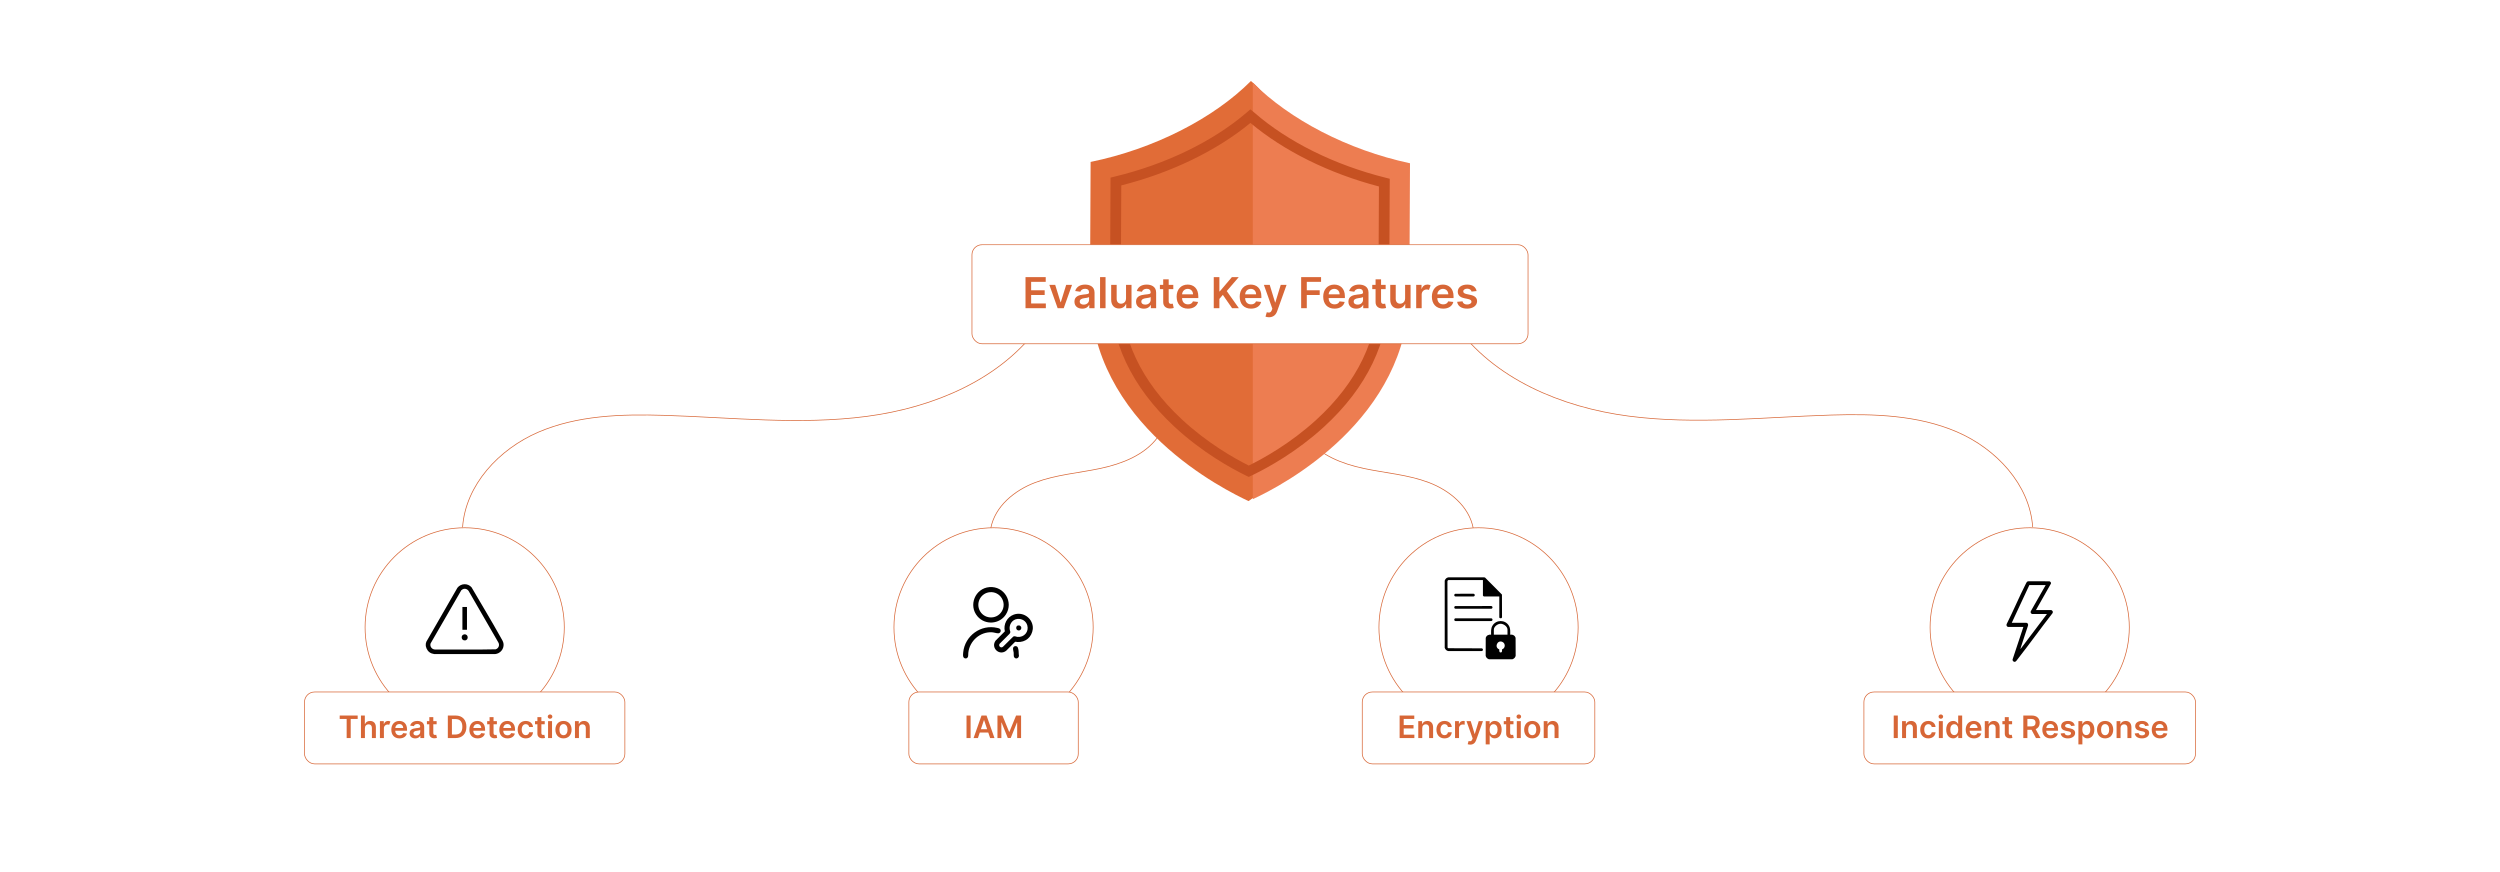 <?xml version="1.0" encoding="UTF-8"?>
<svg id="Layer_1" data-name="Layer 1" xmlns="http://www.w3.org/2000/svg" viewBox="0 0 860 300">
  <rect y="0" width="860" height="300" fill="#fff"/>
  <path d="M340.831,181.732c1.4-7.524,8.138-13.044,15.297-15.75s14.923-3.249,22.408-4.845c7.485-1.596,15.167-4.576,19.726-10.723" fill="none" stroke="#d76636" stroke-miterlimit="10" stroke-width=".25"/>
  <path d="M506.792,181.732c-1.4-7.524-8.138-13.044-15.297-15.75-7.159-2.707-14.923-3.249-22.408-4.845s-15.167-4.576-19.726-10.723" fill="none" stroke="#d76636" stroke-miterlimit="10" stroke-width=".25"/>
  <g>
    <g>
      <path d="M430.425,27.948c-.031-.032-.064-.061-.095-.092-12.818,12.841-33.272,23.364-55.159,27.848-.007,1.367-.043,8.941-.21,43.85-.223,46.569,47.168,69.325,54.526,72.817,45.468-29.794,28.453-121.0.937-144.423Z" fill="#e16c37"/>
      <path d="M430.966,28.448v143.261c10.599-4.88,53.652-27.581,53.863-71.696.167-34.91.203-42.483.21-43.85-21.503-4.594-41.347-15.04-54.073-27.715Z" fill="#ed7d51"/>
    </g>
    <path d="M429.563,164.061l-.848-.412c-5.155-2.509-15.233-8.048-24.824-16.973-14.714-13.698-22.131-29.518-22.047-47.027l.184-38.553,1.384-.335c17.709-4.272,33.865-12.117,45.489-22.091l1.234-1.056,1.386,1.152c11.524,10.03,27.568,17.98,45.175,22.383l1.381.344-.185,38.555c-.083,17.511-7.652,33.271-22.496,46.84-9.39,8.585-19.245,13.977-24.283,16.427l-1.549.745ZM385.723,63.778l-.172,35.885c-.079,16.546,6.972,31.537,20.955,44.554,8.74,8.135,17.902,13.349,23.072,15.937,4.917-2.408,14.29-7.577,23.225-15.743,14.108-12.899,21.301-27.829,21.381-44.376l.17-35.889c-17.066-4.462-32.657-12.173-44.21-21.856-11.642,9.585-27.301,17.162-44.422,21.489Z" fill="#c65122"/>
  </g>
  <g>
    <g>
      <circle cx="341.786" cy="215.817" r="34.264" fill="#fff" stroke="#d76636" stroke-miterlimit="10" stroke-width=".25"/>
      <g>
        <rect x="312.647" y="238.047" width="58.279" height="24.728" rx="3.455" ry="3.455" fill="#fff" stroke="#d76636" stroke-miterlimit="10" stroke-width=".25"/>
        <g>
          <path d="M333.887,253.892h-1.404v-7.75h1.404v7.75Z" fill="#d76636"/>
          <path d="M334.909,253.892l2.728-7.75h1.733l2.732,7.75h-1.499l-.643-1.911h-2.914l-.64,1.911h-1.498ZM339.582,250.853l-1.048-3.121h-.06l-1.048,3.121h2.157Z" fill="#d76636"/>
          <path d="M344.841,246.142l2.301,5.615h.091l2.301-5.615h1.718v7.75h-1.347v-5.324h-.072l-2.142,5.302h-1.007l-2.142-5.314h-.072v5.336h-1.347v-7.75h1.718Z" fill="#d76636"/>
        </g>
      </g>
      <g>
        <path d="M355.288,215.645v.712c-.346,2.838-2.474,4.651-5.345,4.495-.202-.011-.605-.145-.735-.086l-3.124,3.125c-2.4,1.805-5.356-1.104-3.585-3.53l3.171-3.18c-.573-2.401.749-4.927,3.07-5.757,3.042-1.088,6.269,1.025,6.549,4.22ZM349.961,212.92c-1.784.205-2.932,2.001-2.603,3.723.11.577.402.779-.041,1.359l-3.45,3.453c-.519.795.429,1.647,1.147,1.037l3.552-3.516c.482-.276.986.079,1.488.123,2.258.195,3.962-1.791,3.331-3.989-.435-1.515-1.88-2.367-3.423-2.19Z"/>
        <path d="M332.386,226.494h-.438c-.25-.174-.43-.201-.559-.51-.17-.411-.09-1.145-.044-1.599.582-5.676,6.073-9.693,11.68-8.394.259.06.608.122.83.266.727.471.379,1.607-.484,1.605-.592-.002-1.453-.32-2.134-.356-4.132-.219-7.691,2.983-8.138,7.044-.082.745.164,1.63-.713,1.945Z"/>
        <path d="M349.425,226.494c-.924-.318-.653-1.187-.713-1.944-.042-.528-.366-1.306-.174-1.765.272-.649,1.215-.714,1.556-.11.315.559.368,1.883.372,2.531.001.09.055.182.054.275-.005.512-.247.833-.712,1.014h-.384Z"/>
        <path d="M340.374,201.963c5.05-.417,8.404,5.148,5.644,9.425-2.188,3.39-7.101,3.729-9.741.666-3.247-3.767-.843-9.684,4.097-10.091ZM340.484,203.716c-2.915.27-4.728,3.328-3.597,6.03,1.352,3.232,5.814,3.595,7.686.633,1.936-3.063-.499-6.997-4.088-6.664Z"/>
        <path d="M350.178,215.164c.32-.066.626-.02.867.204.734.684-.057,1.853-.983,1.421-.722-.337-.585-1.481.116-1.625Z"/>
      </g>
    </g>
    <g>
      <circle cx="508.617" cy="215.817" r="34.264" fill="#fff" stroke="#d76636" stroke-miterlimit="10" stroke-width=".25"/>
      <g>
        <rect x="468.619" y="238.047" width="79.997" height="24.728" rx="3.455" ry="3.455" fill="#fff" stroke="#d76636" stroke-miterlimit="10" stroke-width=".25"/>
        <g>
          <path d="M481.472,246.142h5.041v1.177h-3.637v2.104h3.375v1.177h-3.375v2.115h3.667v1.177h-5.071v-7.75Z" fill="#d76636"/>
          <path d="M489.255,253.892h-1.369v-5.812h1.309v.987h.068c.265-.646.863-1.063,1.733-1.063,1.199,0,1.994.795,1.99,2.188v3.701h-1.37v-3.489c0-.775-.424-1.241-1.131-1.241-.723,0-1.23.484-1.23,1.324v3.406Z" fill="#d76636"/>
          <path d="M494.132,251.008c0-1.774,1.075-3.005,2.778-3.005,1.419,0,2.402.829,2.497,2.09h-1.31c-.105-.56-.511-.984-1.169-.984-.844,0-1.408.704-1.408,1.877,0,1.188.553,1.903,1.408,1.903.602,0,1.052-.359,1.169-.983h1.31c-.099,1.233-1.029,2.1-2.49,2.1-1.736,0-2.785-1.237-2.785-2.997Z" fill="#d76636"/>
          <path d="M500.534,248.08h1.328v.969h.06c.212-.674.769-1.052,1.435-1.052.151,0,.367.015.492.038v1.26c-.118-.038-.405-.08-.636-.08-.754,0-1.31.522-1.31,1.261v3.417h-1.37v-5.812Z" fill="#d76636"/>
          <path d="M504.882,256l.317-1.097c.598.174.995.121,1.253-.519l.136-.371-2.107-5.934h1.453l1.34,4.39h.06l1.343-4.39h1.457l-2.346,6.569c-.326.916-.984,1.506-2.044,1.506-.401,0-.708-.091-.862-.155Z" fill="#d76636"/>
          <path d="M511.08,248.08h1.347v.961h.08c.208-.42.636-1.037,1.661-1.037,1.343,0,2.398,1.053,2.398,2.99,0,1.914-1.025,3.001-2.394,3.001-.999,0-1.449-.595-1.665-1.019h-.058v3.096h-1.369v-7.992ZM513.789,252.871c.904,0,1.382-.795,1.382-1.885,0-1.082-.47-1.858-1.382-1.858-.882,0-1.366.731-1.366,1.858s.492,1.885,1.366,1.885Z" fill="#d76636"/>
          <path d="M520.638,249.139h-1.147v3.005c0,.553.276.674.62.674.171,0,.326-.034.401-.054l.231,1.071c-.147.049-.416.125-.806.136-1.029.03-1.824-.507-1.816-1.601v-3.231h-.825v-1.06h.825v-1.393h1.37v1.393h1.147v1.06Z" fill="#d76636"/>
          <path d="M521.678,246.513c0-.413.355-.746.795-.746.435,0,.791.333.791.746,0,.408-.355.741-.791.741-.44,0-.795-.333-.795-.741ZM521.784,248.08h1.37v5.812h-1.37v-5.812Z" fill="#d76636"/>
          <path d="M524.311,251.008c0-1.801,1.082-3.005,2.785-3.005s2.785,1.204,2.785,3.005c0,1.798-1.082,2.997-2.785,2.997s-2.785-1.199-2.785-2.997ZM528.492,251.004c0-1.063-.462-1.914-1.389-1.914-.942,0-1.404.851-1.404,1.914s.462,1.903,1.404,1.903c.927,0,1.389-.84,1.389-1.903Z" fill="#d76636"/>
          <path d="M532.408,253.892h-1.369v-5.812h1.309v.987h.068c.266-.646.863-1.063,1.733-1.063,1.199,0,1.994.795,1.99,2.188v3.701h-1.37v-3.489c0-.775-.424-1.241-1.131-1.241-.723,0-1.23.484-1.23,1.324v3.406Z" fill="#d76636"/>
        </g>
      </g>
      <g>
        <path d="M512.18,226.786c-.561-.204-1-.6-1.11-1.208l.022-6.131c.226-.859,1.006-1.228,1.851-1.112.002-1.1-.124-2.107.459-3.092,1.263-2.133,4.39-2.132,5.653,0,.583.985.457,1.991.459,3.092.846-.116,1.625.253,1.851,1.112l.022,6.131c-.11.608-.549,1.004-1.11,1.208h-8.097ZM518.576,218.334v-1.732c0-1.116-1.386-2.061-2.438-2.028-.98.031-2.256.998-2.256,2.028v1.732h4.694ZM516.708,223.391c1.197-.406,1.244-2.098.08-2.593-1.732-.737-2.846,1.92-1.038,2.593-.009.454-.065,1.184.612,1.036.464-.102.307-.695.346-1.036Z"/>
        <path d="M496.983,199.727c.209-.577.628-1.032,1.261-1.116l12.325-.002.283.069,5.82,5.859.023,7.777c-.094.604-.935.384-.935.062v-7.19h-5.31c-.069,0-.323-.254-.323-.323v-5.312h-11.882c-.134,0-.379.336-.326.496l.047,22.732.205.205,11.516.043c.593.059.594.883,0,.942l-11.444-.001c-.633-.084-1.052-.539-1.261-1.116v-23.126Z"/>
        <path d="M500.604,208.486l12.37-.014c.593.059.594.883,0,.942h-12.266c-.536-.045-.61-.759-.103-.928Z"/>
        <path d="M500.604,212.712l12.37-.014c.593.059.594.883,0,.942h-12.266c-.536-.045-.61-.759-.103-.928Z"/>
        <path d="M500.604,204.26l6.267-.014c.593.059.594.883,0,.942h-6.164c-.536-.045-.61-.759-.103-.928Z"/>
      </g>
    </g>
    <g>
      <circle cx="159.853" cy="215.817" r="34.264" fill="#fff" stroke="#d76636" stroke-miterlimit="10" stroke-width=".25"/>
      <g>
        <rect x="104.752" y="238.047" width="110.203" height="24.728" rx="3.455" ry="3.455" fill="#fff" stroke="#d76636" stroke-miterlimit="10" stroke-width=".25"/>
        <g>
          <path d="M116.856,246.142h6.184v1.177h-2.396v6.573h-1.393v-6.573h-2.396v-1.177Z" fill="#d76636"/>
          <path d="M125.536,253.892h-1.37v-7.75h1.339v2.925h.068c.269-.658.836-1.063,1.73-1.063,1.207,0,2.002.784,2.002,2.188v3.701h-1.37v-3.489c0-.783-.424-1.241-1.143-1.241-.734,0-1.256.484-1.256,1.324v3.406Z" fill="#d76636"/>
          <path d="M130.697,248.08h1.328v.969h.06c.212-.674.764-1.052,1.434-1.052.314,0,.575.083.78.212l-.424,1.135c-.148-.068-.318-.121-.541-.121-.715,0-1.268.519-1.268,1.253v3.417h-1.37v-5.812Z" fill="#d76636"/>
          <path d="M134.613,251.02c0-1.794,1.086-3.017,2.751-3.017,1.431,0,2.657.897,2.657,2.938v.42h-4.049c.012.995.598,1.578,1.483,1.578.59,0,1.044-.258,1.23-.75l1.279.144c-.242,1.01-1.173,1.672-2.527,1.672-1.752,0-2.823-1.161-2.823-2.985ZM138.708,250.437c-.008-.791-.538-1.366-1.325-1.366-.817,0-1.366.625-1.408,1.366h2.732Z" fill="#d76636"/>
          <path d="M140.905,252.261c0-1.31,1.079-1.647,2.207-1.768,1.025-.109,1.438-.129,1.438-.521v-.023c0-.571-.348-.896-.984-.896-.67,0-1.056.341-1.192.738l-1.279-.182c.303-1.06,1.241-1.605,2.463-1.605,1.109,0,2.361.462,2.361,1.998v3.891h-1.317v-.799h-.045c-.249.488-.794.916-1.706.916-1.109,0-1.945-.606-1.945-1.748ZM144.553,251.807v-.685c-.178.144-.897.234-1.257.283-.613.087-1.071.307-1.071.833,0,.503.409.764.98.764.825,0,1.348-.548,1.348-1.195Z" fill="#d76636"/>
          <path d="M150.202,249.139h-1.147v3.005c0,.553.276.674.621.674.17,0,.325-.034.401-.054l.231,1.071c-.147.049-.416.125-.806.136-1.029.03-1.824-.507-1.816-1.601v-3.231h-.825v-1.06h.825v-1.393h1.37v1.393h1.147v1.06Z" fill="#d76636"/>
          <path d="M154.053,253.892v-7.75h2.68c2.308,0,3.708,1.453,3.708,3.867,0,2.422-1.4,3.883-3.761,3.883h-2.627ZM156.612,252.677c1.616,0,2.437-.886,2.437-2.668,0-1.774-.821-2.652-2.395-2.652h-1.196v5.32h1.154Z" fill="#d76636"/>
          <path d="M161.462,251.02c0-1.794,1.086-3.017,2.751-3.017,1.431,0,2.656.897,2.656,2.938v.42h-4.049c.012.995.598,1.578,1.483,1.578.591,0,1.045-.258,1.23-.75l1.278.144c-.242,1.01-1.173,1.672-2.527,1.672-1.752,0-2.823-1.161-2.823-2.985ZM165.557,250.437c-.008-.791-.538-1.366-1.325-1.366-.816,0-1.365.625-1.407,1.366h2.732Z" fill="#d76636"/>
          <path d="M170.929,249.139h-1.147v3.005c0,.553.276.674.62.674.171,0,.325-.034.401-.054l.231,1.071c-.147.049-.416.125-.806.136-1.029.03-1.824-.507-1.816-1.601v-3.231h-.825v-1.06h.825v-1.393h1.37v1.393h1.147v1.06Z" fill="#d76636"/>
          <path d="M171.765,251.02c0-1.794,1.086-3.017,2.751-3.017,1.431,0,2.656.897,2.656,2.938v.42h-4.049c.012.995.598,1.578,1.483,1.578.591,0,1.045-.258,1.23-.75l1.278.144c-.242,1.01-1.173,1.672-2.527,1.672-1.752,0-2.823-1.161-2.823-2.985ZM175.86,250.437c-.008-.791-.538-1.366-1.325-1.366-.816,0-1.365.625-1.407,1.366h2.732Z" fill="#d76636"/>
          <path d="M178.08,251.008c0-1.774,1.074-3.005,2.777-3.005,1.419,0,2.403.829,2.498,2.09h-1.31c-.106-.56-.511-.984-1.169-.984-.844,0-1.408.704-1.408,1.877,0,1.188.553,1.903,1.408,1.903.602,0,1.052-.359,1.169-.983h1.31c-.099,1.233-1.029,2.1-2.49,2.1-1.737,0-2.785-1.237-2.785-2.997Z" fill="#d76636"/>
          <path d="M187.384,249.139h-1.147v3.005c0,.553.276.674.62.674.171,0,.325-.034.401-.054l.231,1.071c-.147.049-.416.125-.806.136-1.029.03-1.824-.507-1.816-1.601v-3.231h-.825v-1.06h.825v-1.393h1.37v1.393h1.147v1.06Z" fill="#d76636"/>
          <path d="M188.424,246.513c0-.413.356-.746.795-.746.435,0,.791.333.791.746,0,.408-.355.741-.791.741-.439,0-.795-.333-.795-.741ZM188.531,248.08h1.369v5.812h-1.369v-5.812Z" fill="#d76636"/>
          <path d="M191.058,251.008c0-1.801,1.082-3.005,2.785-3.005s2.785,1.204,2.785,3.005c0,1.798-1.082,2.997-2.785,2.997s-2.785-1.199-2.785-2.997ZM195.24,251.004c0-1.063-.462-1.914-1.389-1.914-.942,0-1.404.851-1.404,1.914s.462,1.903,1.404,1.903c.927,0,1.389-.84,1.389-1.903Z" fill="#d76636"/>
          <path d="M199.156,253.892h-1.37v-5.812h1.31v.987h.067c.265-.646.863-1.063,1.733-1.063,1.199,0,1.994.795,1.99,2.188v3.701h-1.369v-3.489c0-.775-.424-1.241-1.132-1.241-.723,0-1.23.484-1.23,1.324v3.406Z" fill="#d76636"/>
        </g>
      </g>
      <g>
        <path d="M170.31,225.006h-20.911l-.94-.236c-1.103-.429-1.762-1.399-1.988-2.535.02-.252-.028-.538,0-.784.023-.202.148-.469.184-.679l10.699-18.579c1.214-1.548,3.538-1.655,4.854-.167,3.359,5.773,6.851,11.506,10.097,17.35.379.681.852,1.359.925,2.159.161,1.754-1.173,3.315-2.921,3.47ZM159.739,202.537c-.382.03-.75.24-1.035.484l-10.586,18.325c-.327,1.066.47,2.078,1.566,2.093,6.943-.055,13.906.1,20.837-.078,1.059-.331,1.466-1.54.843-2.469l-10.161-17.601c-.285-.484-.902-.799-1.464-.755Z"/>
        <rect x="159.07" y="208.798" width="1.568" height="7.843"/>
        <path d="M159.685,218.223c1.472-.196,1.626,1.947.294,2.072-1.412.133-1.569-1.903-.294-2.072Z"/>
      </g>
    </g>
    <g>
      <circle cx="698.216" cy="215.817" r="34.264" fill="#fff" stroke="#d76636" stroke-miterlimit="10" stroke-width=".25"/>
      <g>
        <rect x="641.184" y="238.047" width="114.064" height="24.728" rx="3.455" ry="3.455" fill="#fff" stroke="#d76636" stroke-miterlimit="10" stroke-width=".25"/>
        <g>
          <path d="M652.846,253.892h-1.404v-7.75h1.404v7.75Z" fill="#d76636"/>
          <path d="M655.68,253.892h-1.37v-5.812h1.31v.987h.067c.266-.646.863-1.063,1.733-1.063,1.2,0,1.994.795,1.99,2.188v3.701h-1.369v-3.489c0-.775-.424-1.241-1.132-1.241-.723,0-1.23.484-1.23,1.324v3.406Z" fill="#d76636"/>
          <path d="M660.557,251.008c0-1.774,1.074-3.005,2.777-3.005,1.419,0,2.403.829,2.497,2.09h-1.309c-.106-.56-.511-.984-1.17-.984-.844,0-1.407.704-1.407,1.877,0,1.188.553,1.903,1.407,1.903.602,0,1.053-.359,1.17-.983h1.309c-.098,1.233-1.029,2.1-2.489,2.1-1.737,0-2.785-1.237-2.785-2.997Z" fill="#d76636"/>
          <path d="M666.852,246.513c0-.413.355-.746.795-.746.435,0,.791.333.791.746,0,.408-.356.741-.791.741-.44,0-.795-.333-.795-.741ZM666.958,248.08h1.37v5.812h-1.37v-5.812Z" fill="#d76636"/>
          <path d="M669.497,250.994c0-1.938,1.056-2.99,2.399-2.99,1.025,0,1.453.617,1.661,1.037h.057v-2.898h1.373v7.75h-1.347v-.916h-.083c-.216.424-.666,1.019-1.665,1.019-1.37,0-2.396-1.087-2.396-3.001ZM673.641,250.986c0-1.128-.484-1.858-1.366-1.858-.912,0-1.381.776-1.381,1.858,0,1.09.477,1.885,1.381,1.885.874,0,1.366-.757,1.366-1.885Z" fill="#d76636"/>
          <path d="M676.202,251.02c0-1.794,1.086-3.017,2.751-3.017,1.431,0,2.656.897,2.656,2.938v.42h-4.049c.011.995.598,1.578,1.483,1.578.59,0,1.044-.258,1.23-.75l1.279.144c-.242,1.01-1.173,1.672-2.528,1.672-1.752,0-2.822-1.161-2.822-2.985ZM680.296,250.437c-.007-.791-.537-1.366-1.324-1.366-.817,0-1.366.625-1.407,1.366h2.731Z" fill="#d76636"/>
          <path d="M684.137,253.892h-1.37v-5.812h1.31v.987h.067c.266-.646.863-1.063,1.733-1.063,1.2,0,1.994.795,1.99,2.188v3.701h-1.369v-3.489c0-.775-.424-1.241-1.132-1.241-.723,0-1.23.484-1.23,1.324v3.406Z" fill="#d76636"/>
          <path d="M692.166,249.139h-1.147v3.005c0,.553.276.674.621.674.17,0,.325-.034.401-.054l.231,1.071c-.147.049-.416.125-.806.136-1.029.03-1.824-.507-1.816-1.601v-3.231h-.825v-1.06h.825v-1.393h1.369v1.393h1.147v1.06Z" fill="#d76636"/>
          <path d="M696.017,246.142h2.906c1.779,0,2.732.999,2.732,2.478,0,1.052-.48,1.832-1.393,2.199l1.677,3.072h-1.567l-1.52-2.838h-1.431v2.838h-1.404v-7.75ZM698.715,249.888c1.041,0,1.51-.442,1.51-1.268s-.469-1.306-1.517-1.306h-1.287v2.573h1.294Z" fill="#d76636"/>
          <path d="M702.555,251.02c0-1.794,1.086-3.017,2.751-3.017,1.431,0,2.656.897,2.656,2.938v.42h-4.049c.012.995.598,1.578,1.483,1.578.591,0,1.045-.258,1.23-.75l1.279.144c-.242,1.01-1.173,1.672-2.527,1.672-1.752,0-2.823-1.161-2.823-2.985ZM706.649,250.437c-.008-.791-.537-1.366-1.324-1.366-.818,0-1.366.625-1.408,1.366h2.732Z" fill="#d76636"/>
          <path d="M712.465,249.752c-.105-.383-.439-.727-1.07-.727-.571,0-1.007.273-1.003.666-.004.337.231.541.821.673l.991.213c1.098.238,1.631.745,1.635,1.574-.004,1.101-1.029,1.853-2.482,1.853-1.427,0-2.323-.632-2.494-1.699l1.336-.128c.117.521.526.794,1.154.794.65,0,1.082-.299,1.082-.696,0-.329-.25-.545-.783-.662l-.991-.208c-1.116-.231-1.639-.791-1.635-1.639-.004-1.074.95-1.764,2.35-1.764,1.362,0,2.149.629,2.339,1.612l-1.249.137Z" fill="#d76636"/>
          <path d="M714.97,248.08h1.347v.961h.08c.208-.42.636-1.037,1.661-1.037,1.343,0,2.398,1.053,2.398,2.99,0,1.914-1.025,3.001-2.394,3.001-.999,0-1.449-.595-1.665-1.019h-.058v3.096h-1.369v-7.992ZM717.679,252.871c.904,0,1.382-.795,1.382-1.885,0-1.082-.47-1.858-1.382-1.858-.882,0-1.366.731-1.366,1.858s.492,1.885,1.366,1.885Z" fill="#d76636"/>
          <path d="M721.375,251.008c0-1.801,1.082-3.005,2.785-3.005s2.785,1.204,2.785,3.005c0,1.798-1.082,2.997-2.785,2.997s-2.785-1.199-2.785-2.997ZM725.557,251.004c0-1.063-.462-1.914-1.389-1.914-.942,0-1.404.851-1.404,1.914s.462,1.903,1.404,1.903c.927,0,1.389-.84,1.389-1.903Z" fill="#d76636"/>
          <path d="M729.472,253.892h-1.369v-5.812h1.309v.987h.068c.266-.646.863-1.063,1.733-1.063,1.199,0,1.994.795,1.99,2.188v3.701h-1.37v-3.489c0-.775-.424-1.241-1.131-1.241-.723,0-1.23.484-1.23,1.324v3.406Z" fill="#d76636"/>
          <path d="M737.944,249.752c-.105-.383-.439-.727-1.07-.727-.572,0-1.007.273-1.003.666-.004.337.231.541.821.673l.991.213c1.098.238,1.631.745,1.635,1.574-.004,1.101-1.029,1.853-2.482,1.853-1.427,0-2.323-.632-2.494-1.699l1.336-.128c.117.521.526.794,1.154.794.651,0,1.082-.299,1.082-.696,0-.329-.249-.545-.783-.662l-.991-.208c-1.116-.231-1.639-.791-1.635-1.639-.004-1.074.949-1.764,2.35-1.764,1.362,0,2.149.629,2.339,1.612l-1.249.137Z" fill="#d76636"/>
          <path d="M740.199,251.02c0-1.794,1.086-3.017,2.751-3.017,1.431,0,2.656.897,2.656,2.938v.42h-4.049c.012.995.598,1.578,1.483,1.578.591,0,1.045-.258,1.23-.75l1.279.144c-.242,1.01-1.173,1.672-2.527,1.672-1.752,0-2.823-1.161-2.823-2.985ZM744.294,250.437c-.008-.791-.537-1.366-1.324-1.366-.818,0-1.366.625-1.408,1.366h2.732Z" fill="#d76636"/>
        </g>
      </g>
      <path d="M692.856,227.666c-.349-.161-.587-.414-.528-.825l3.715-11.184h-5.321c-.016,0-.239-.133-.271-.162-.228-.208-.275-.577-.144-.85,2.315-4.567,4.284-9.323,6.607-13.884.186-.364.339-.796.828-.794l7.187.001c.376.045.678.394.608.772l-5.174,9.128h5.213c.277,0,.544.35.621.595v.054l-.115.399c-4.062,5.196-7.892,10.582-11.963,15.77-.279.355-.526.801-.94.979h-.324ZM703.713,201.269h-5.618l-6.05,12.982h5.05c.417,0,.679.56.554.934-.763,2.406-1.625,4.784-2.378,7.193-.089.284-.215.62-.229.907l9.102-12.062h-5.104c-.019,0-.263-.152-.3-.187-.239-.228-.265-.584-.099-.861l5.071-8.905Z"/>
    </g>
  </g>
  <path d="M159.127,181.402c1.003-14.636,12.574-26.925,26.047-32.73,13.473-5.805,28.597-6.241,43.261-5.796,23.251.707,46.624,3.399,69.687.363,23.063-3.035,46.489-12.766,59.883-31.785" fill="none" stroke="#d76636" stroke-miterlimit="10" stroke-width=".25"/>
  <path d="M699.239,181.302c-1.003-14.636-12.574-26.925-26.047-32.73-13.473-5.805-28.597-6.241-43.261-5.796-23.251.707-46.624,3.399-69.687.363-23.063-3.035-46.489-12.766-59.883-31.785" fill="none" stroke="#d76636" stroke-miterlimit="10" stroke-width=".25"/>
  <g>
    <rect x="334.354" y="84.188" width="191.291" height="34.068" rx="3.455" ry="3.455" fill="#fff" stroke="#d76636" stroke-miterlimit="10" stroke-width=".25"/>
    <g>
      <path d="M352.776,95.329h6.951v1.623h-5.015v2.901h4.655v1.623h-4.655v2.917h5.057v1.623h-6.993v-10.688Z" fill="#d76636"/>
      <path d="M365.918,106.017h-2.087l-2.854-8.016h2.014l1.842,5.954h.084l1.847-5.954h2.009l-2.854,8.016Z" fill="#d76636"/>
      <path d="M369.608,103.768c0-1.806,1.487-2.271,3.042-2.438,1.414-.151,1.983-.177,1.983-.72v-.031c0-.788-.48-1.237-1.356-1.237-.924,0-1.456.47-1.644,1.018l-1.764-.25c.417-1.461,1.711-2.213,3.397-2.213,1.529,0,3.256.637,3.256,2.756v5.364h-1.816v-1.102h-.062c-.345.674-1.096,1.264-2.353,1.264-1.529,0-2.683-.835-2.683-2.411ZM374.639,103.142v-.945c-.245.198-1.237.324-1.732.392-.846.12-1.477.423-1.477,1.148,0,.693.564,1.054,1.352,1.054,1.138,0,1.858-.757,1.858-1.648Z" fill="#d76636"/>
      <path d="M380.308,106.017h-1.889v-10.688h1.889v10.688Z" fill="#d76636"/>
      <path d="M387.353,98.001h1.889v8.016h-1.831v-1.425h-.084c-.365.897-1.21,1.529-2.411,1.529-1.576,0-2.672-1.091-2.672-3.017v-5.104h1.889v4.811c0,1.018.606,1.659,1.513,1.659.835,0,1.706-.606,1.706-1.826v-4.644Z" fill="#d76636"/>
      <path d="M390.798,103.768c0-1.806,1.487-2.271,3.042-2.438,1.414-.151,1.983-.177,1.983-.72v-.031c0-.788-.48-1.237-1.356-1.237-.924,0-1.456.47-1.644,1.018l-1.764-.25c.417-1.461,1.711-2.213,3.397-2.213,1.529,0,3.256.637,3.256,2.756v5.364h-1.816v-1.102h-.062c-.345.674-1.096,1.264-2.353,1.264-1.529,0-2.683-.835-2.683-2.411ZM395.829,103.142v-.945c-.245.198-1.237.324-1.732.392-.846.12-1.477.423-1.477,1.148,0,.693.564,1.054,1.352,1.054,1.138,0,1.858-.757,1.858-1.648Z" fill="#d76636"/>
      <path d="M403.611,99.462h-1.581v4.144c0,.762.381.929.856.929.235,0,.449-.047.553-.072l.318,1.477c-.203.067-.574.172-1.111.188-1.419.042-2.515-.699-2.505-2.207v-4.457h-1.138v-1.461h1.138v-1.921h1.889v1.921h1.581v1.461Z" fill="#d76636"/>
      <path d="M404.759,102.056c0-2.474,1.498-4.159,3.793-4.159,1.973,0,3.664,1.237,3.664,4.05v.579h-5.584c.016,1.372.825,2.176,2.046,2.176.814,0,1.44-.354,1.696-1.033l1.764.198c-.334,1.394-1.618,2.307-3.486,2.307-2.416,0-3.893-1.602-3.893-4.117ZM410.405,101.252c-.01-1.091-.741-1.884-1.826-1.884-1.127,0-1.884.861-1.941,1.884h3.768Z" fill="#d76636"/>
      <path d="M417.531,95.329h1.936v4.91h.13l4.169-4.91h2.364l-4.133,4.796,4.17,5.892h-2.328l-3.188-4.582-1.185,1.398v3.184h-1.936v-10.688Z" fill="#d76636"/>
      <path d="M426.455,102.056c0-2.474,1.498-4.159,3.793-4.159,1.973,0,3.664,1.237,3.664,4.05v.579h-5.584c.016,1.372.825,2.176,2.046,2.176.815,0,1.44-.354,1.696-1.033l1.764.198c-.334,1.394-1.618,2.307-3.486,2.307-2.416,0-3.893-1.602-3.893-4.117ZM432.102,101.252c-.011-1.091-.741-1.884-1.827-1.884-1.127,0-1.884.861-1.941,1.884h3.768Z" fill="#d76636"/>
      <path d="M435.332,108.923l.439-1.513c.825.24,1.373.167,1.728-.715l.188-.512-2.906-8.183h2.004l1.848,6.054h.083l1.853-6.054h2.01l-3.236,9.06c-.448,1.263-1.356,2.077-2.817,2.077-.554,0-.976-.126-1.19-.215Z" fill="#d76636"/>
      <path d="M447.599,95.329h6.847v1.623h-4.91v2.901h4.441v1.623h-4.441v4.54h-1.937v-10.688Z" fill="#d76636"/>
      <path d="M455.183,102.056c0-2.474,1.498-4.159,3.794-4.159,1.973,0,3.663,1.237,3.663,4.05v.579h-5.583c.016,1.372.824,2.176,2.045,2.176.815,0,1.44-.354,1.696-1.033l1.764.198c-.334,1.394-1.617,2.307-3.485,2.307-2.416,0-3.894-1.602-3.894-4.117ZM460.829,101.252c-.011-1.091-.741-1.884-1.826-1.884-1.127,0-1.884.861-1.941,1.884h3.768Z" fill="#d76636"/>
      <path d="M463.852,103.768c0-1.806,1.487-2.271,3.043-2.438,1.414-.151,1.982-.177,1.982-.72v-.031c0-.788-.479-1.237-1.356-1.237-.924,0-1.456.47-1.644,1.018l-1.765-.25c.418-1.461,1.712-2.213,3.397-2.213,1.529,0,3.257.637,3.257,2.756v5.364h-1.816v-1.102h-.062c-.345.674-1.096,1.264-2.353,1.264-1.529,0-2.683-.835-2.683-2.411ZM468.883,103.142v-.945c-.246.198-1.237.324-1.733.392-.845.12-1.477.423-1.477,1.148,0,.693.564,1.054,1.352,1.054,1.138,0,1.858-.757,1.858-1.648Z" fill="#d76636"/>
      <path d="M476.665,99.462h-1.582v4.144c0,.762.382.929.856.929.234,0,.448-.047.553-.072l.318,1.477c-.203.067-.574.172-1.111.188-1.42.042-2.516-.699-2.505-2.207v-4.457h-1.138v-1.461h1.138v-1.921h1.889v1.921h1.582v1.461Z" fill="#d76636"/>
      <path d="M483.349,98.001h1.89v8.016h-1.832v-1.425h-.083c-.365.897-1.211,1.529-2.411,1.529-1.576,0-2.672-1.091-2.672-3.017v-5.104h1.889v4.811c0,1.018.606,1.659,1.514,1.659.835,0,1.706-.606,1.706-1.826v-4.644Z" fill="#d76636"/>
      <path d="M487.17,98.001h1.832v1.336h.083c.292-.929,1.055-1.451,1.978-1.451.434,0,.794.115,1.075.293l-.584,1.565c-.204-.094-.439-.167-.746-.167-.986,0-1.749.715-1.749,1.728v4.712h-1.889v-8.016Z" fill="#d76636"/>
      <path d="M492.565,102.056c0-2.474,1.498-4.159,3.794-4.159,1.973,0,3.663,1.237,3.663,4.05v.579h-5.583c.016,1.372.824,2.176,2.045,2.176.815,0,1.44-.354,1.696-1.033l1.764.198c-.334,1.394-1.617,2.307-3.485,2.307-2.416,0-3.894-1.602-3.894-4.117ZM498.211,101.252c-.01-1.091-.741-1.884-1.826-1.884-1.127,0-1.884.861-1.941,1.884h3.768Z" fill="#d76636"/>
      <path d="M506.223,100.308c-.146-.527-.606-1.002-1.477-1.002-.788,0-1.389.376-1.384.918-.005.465.318.747,1.133.93l1.367.292c1.514.329,2.249,1.028,2.255,2.171-.006,1.519-1.42,2.557-3.424,2.557-1.967,0-3.204-.871-3.438-2.343l1.842-.178c.162.721.726,1.096,1.592,1.096.897,0,1.492-.412,1.492-.96,0-.454-.345-.751-1.08-.913l-1.367-.287c-1.54-.318-2.26-1.091-2.255-2.26-.005-1.481,1.31-2.432,3.241-2.432,1.879,0,2.964.866,3.225,2.224l-1.722.188Z" fill="#d76636"/>
    </g>
  </g>
</svg>